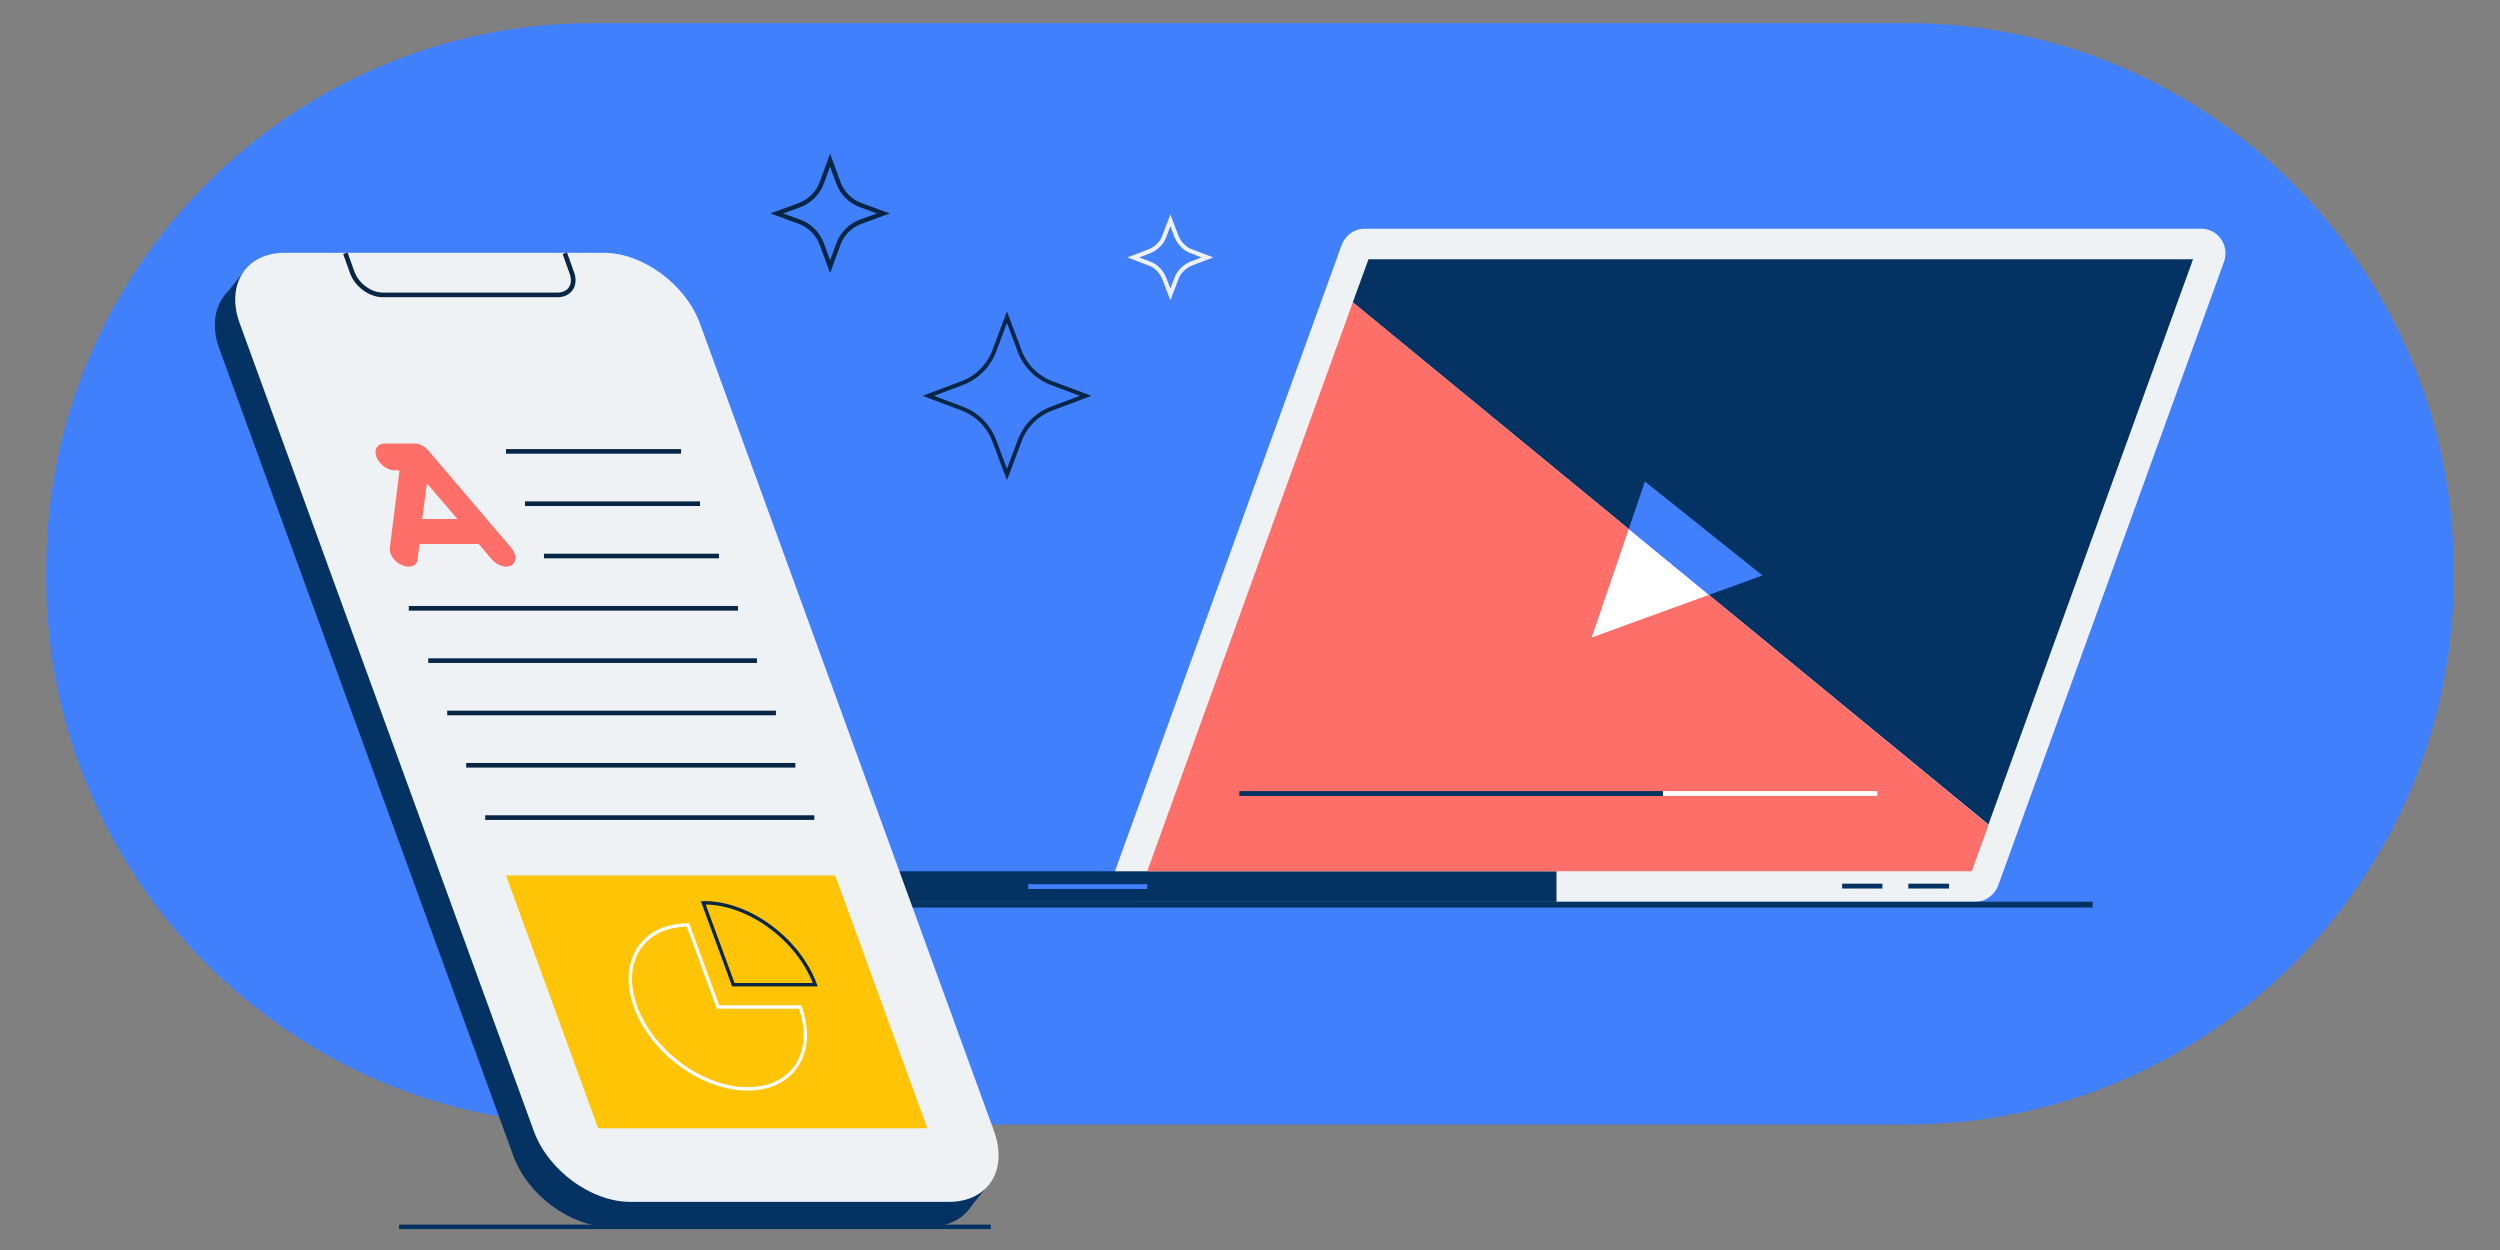 <?xml version="1.0" encoding="utf-8"?>
<!-- Generator: Adobe Illustrator 24.1.2, SVG Export Plug-In . SVG Version: 6.00 Build 0)  -->
<svg version="1.1" id="Layer_1" xmlns="http://www.w3.org/2000/svg" xmlns:xlink="http://www.w3.org/1999/xlink" x="0px" y="0px"
	 viewBox="0 0 540 270" enable-background="new 0 0 540 270" xml:space="preserve">
<rect x="0" y="0" width="540" height="270" fill="#808080" stroke="none"/>
<g>
	<path fill="#4080FC" d="M412,242.9H128c-64.9,0-118-53.1-118-118V123C10,58.1,63.1,5,128,5H412c64.9,0,118,53.1,118,118v1.9
		C530,189.8,476.9,242.9,412,242.9z"/>
	<g>
		<path fill="none" stroke="#072646" stroke-width="0.87" stroke-miterlimit="10" d="M217.5,68.5l2.7,7.2c1.2,3.3,3.8,5.9,7.1,7.1
			l7.2,2.7l-7.2,2.7c-3.3,1.2-5.9,3.8-7.1,7.1l-2.7,7.2l-2.7-7.2c-1.2-3.3-3.8-5.9-7.1-7.1l-7.2-2.7l7.2-2.7
			c3.3-1.2,5.9-3.8,7.1-7.1L217.5,68.5z"/>
	</g>
	<g>
		<path fill="none" stroke="#072646" stroke-width="0.958" stroke-miterlimit="10" d="M179.3,34.6l1.8,4.9c0.8,2.2,2.6,4,4.8,4.8
			l4.9,1.8l-4.9,1.8c-2.2,0.8-4,2.6-4.8,4.8l-1.8,4.9l-1.8-4.9c-0.8-2.2-2.6-4-4.8-4.8l-4.9-1.8l4.9-1.8c2.2-0.8,4-2.6,4.8-4.8
			L179.3,34.6z"/>
	</g>
	<g>
		<path fill="none" stroke="#EFF2F4" stroke-width="0.908" stroke-miterlimit="10" d="M252.8,47.6l1.3,3.4c0.6,1.5,1.8,2.8,3.3,3.3
			l3.4,1.3l-3.4,1.3c-1.5,0.6-2.8,1.8-3.3,3.3l-1.3,3.4l-1.3-3.4c-0.6-1.5-1.8-2.8-3.3-3.3l-3.4-1.3l3.4-1.3
			c1.5-0.6,2.8-1.8,3.3-3.3L252.8,47.6z"/>
	</g>
	<g>
		<path fill="#EFF2F4" d="M426.6,194.8H246c-3.7,0-6.2-3.6-5-7.1l48.8-134.8c0.8-2.1,2.7-3.5,5-3.5h180.6c3.7,0,6.2,3.6,5,7.1
			l-48.8,134.8C430.8,193.4,428.8,194.8,426.6,194.8z"/>
		<rect x="146.7" y="188.2" fill="#043262" width="189.5" height="6.6"/>
		<line fill="none" stroke="#4080FC" stroke-width="1.044" stroke-miterlimit="10" x1="222.1" y1="191.5" x2="247.8" y2="191.5"/>
		<line fill="none" stroke="#043262" stroke-width="1.044" stroke-miterlimit="10" x1="412.2" y1="191.4" x2="421" y2="191.4"/>
		<line fill="none" stroke="#043262" stroke-width="1.044" stroke-miterlimit="10" x1="397.9" y1="191.4" x2="406.6" y2="191.4"/>
		<path fill="#043262" d="M295.6,56l-3.4,9.3l137.3,112.8L473.7,56H295.6z"/>
		<polygon fill="#FD6F68" points="429.5,178.2 425.9,188.2 247.8,188.2 292.2,65.3 351.8,114.3 369.1,128.5 		"/>
		<g>
			
				<line fill="none" stroke="#FFFFFF" stroke-width="1.049" stroke-linejoin="round" stroke-miterlimit="10" x1="359.2" y1="171.4" x2="405.5" y2="171.4"/>
			<line fill="none" stroke="#043262" stroke-width="1.049" stroke-miterlimit="10" x1="267.7" y1="171.4" x2="359.2" y2="171.4"/>
		</g>
		<polygon fill="#4080FC" points="380.7,124.3 369.1,128.5 351.8,114.3 355.3,104 		"/>
		<polygon fill="#FFFFFF" points="369.1,128.5 343.8,137.7 351.8,114.3 		"/>
		<line fill="none" stroke="#043262" stroke-width="1.263" stroke-miterlimit="10" x1="146.7" y1="195.4" x2="452" y2="195.4"/>
	</g>
	<g>
		<path fill="#043262" d="M200.6,265h-68.9c-8.4,0-17.7-6.8-20.8-15.3L47.4,75.4c-3.1-8.4,1.3-15.3,9.7-15.3H126
			c8.4,0,17.7,6.8,20.8,15.3l63.5,174.4C213.4,258.2,209,265,200.6,265z"/>
		<polygon fill="#043262" points="48.1,64.4 52.8,58.5 59.3,66.4 53.7,70.3 		"/>
		<path fill="#043262" d="M214,255.3l-5.4,6.7c0,0-9.4-6.2-8.3-7.4s5.3-4.8,6.8-5.1C208.6,249.3,214,255.3,214,255.3z"/>
		<g>
			<g>
				<path fill="#EFF2F4" d="M205,259.6h-68.9c-8.4,0-17.7-6.8-20.8-15.3L51.8,69.9c-3.1-8.4,1.3-15.3,9.7-15.3h68.9
					c8.4,0,17.7,6.8,20.8,15.3l63.5,174.4C217.8,252.8,213.4,259.6,205,259.6z"/>
				<path fill="none" stroke="#072646" stroke-width="1.002" stroke-miterlimit="10" d="M74.6,54.7l1.5,4.2c1,2.7,3.9,4.8,6.6,4.8
					h37.7c2.7,0,4.1-2.2,3.1-4.8l-1.5-4.2"/>
			</g>
			<g>
				<g>
					<path fill="#FD6F68" d="M110.4,118.3L92.6,97.4c-0.9-1.1-2.2-1.7-3.3-1.6c0,0-0.1,0-0.1,0h-6.1c-1.6,0-2.4,1.3-1.8,2.9
						c0.6,1.6,2.4,2.9,4,2.9h1l-2.1,16.7c-0.2,1.4,1,3.1,2.7,3.8c1.7,0.7,3.2,0.1,3.3-1.3l0.4-3.3h12.8l2.8,3.3
						c1.2,1.4,3.1,2,4.3,1.3C111.6,121.4,111.6,119.7,110.4,118.3z M91.2,112.1l1-7.7l6.6,7.7H91.2z"/>
					<g>
						
							<line fill="none" stroke="#072646" stroke-width="1.002" stroke-miterlimit="10" x1="88.3" y1="131.4" x2="159.4" y2="131.4"/>
						
							<line fill="none" stroke="#072646" stroke-width="1.002" stroke-miterlimit="10" x1="117.5" y1="120.1" x2="155.3" y2="120.1"/>
						
							<line fill="none" stroke="#072646" stroke-width="1.002" stroke-miterlimit="10" x1="113.4" y1="108.8" x2="151.2" y2="108.8"/>
						
							<line fill="none" stroke="#072646" stroke-width="1.002" stroke-miterlimit="10" x1="109.3" y1="97.5" x2="147.1" y2="97.5"/>
						
							<line fill="none" stroke="#072646" stroke-width="1.002" stroke-miterlimit="10" x1="92.5" y1="142.7" x2="163.5" y2="142.7"/>
						<line fill="none" stroke="#072646" stroke-width="1.002" stroke-miterlimit="10" x1="96.6" y1="154" x2="167.6" y2="154"/>
						
							<line fill="none" stroke="#072646" stroke-width="1.002" stroke-miterlimit="10" x1="100.7" y1="165.3" x2="171.8" y2="165.3"/>
						
							<line fill="none" stroke="#072646" stroke-width="1.002" stroke-miterlimit="10" x1="104.8" y1="176.6" x2="175.9" y2="176.6"/>
					</g>
				</g>
				<polygon fill="#FFC405" points="200.3,243.7 129.2,243.7 109.3,189.1 180.4,189.1 				"/>
				<path fill="none" stroke="#FFFFFF" stroke-width="0.738" stroke-miterlimit="10" d="M172.8,217.5c3.6,9.8-1.5,17.7-11.3,17.7
					s-20.6-7.9-24.2-17.7c-3.6-9.8,1.5-17.7,11.3-17.7l6.5,17.7H172.8z"/>
				<path fill="none" stroke="#072646" stroke-width="0.738" stroke-miterlimit="10" d="M176.1,212.7h-17.7l-6.5-17.7
					C161.7,194.9,172.5,202.9,176.1,212.7z"/>
			</g>
		</g>
		<line fill="none" stroke="#043262" stroke-width="0.969" stroke-miterlimit="10" x1="86.2" y1="265" x2="214" y2="265"/>
	</g>
</g>
</svg>
